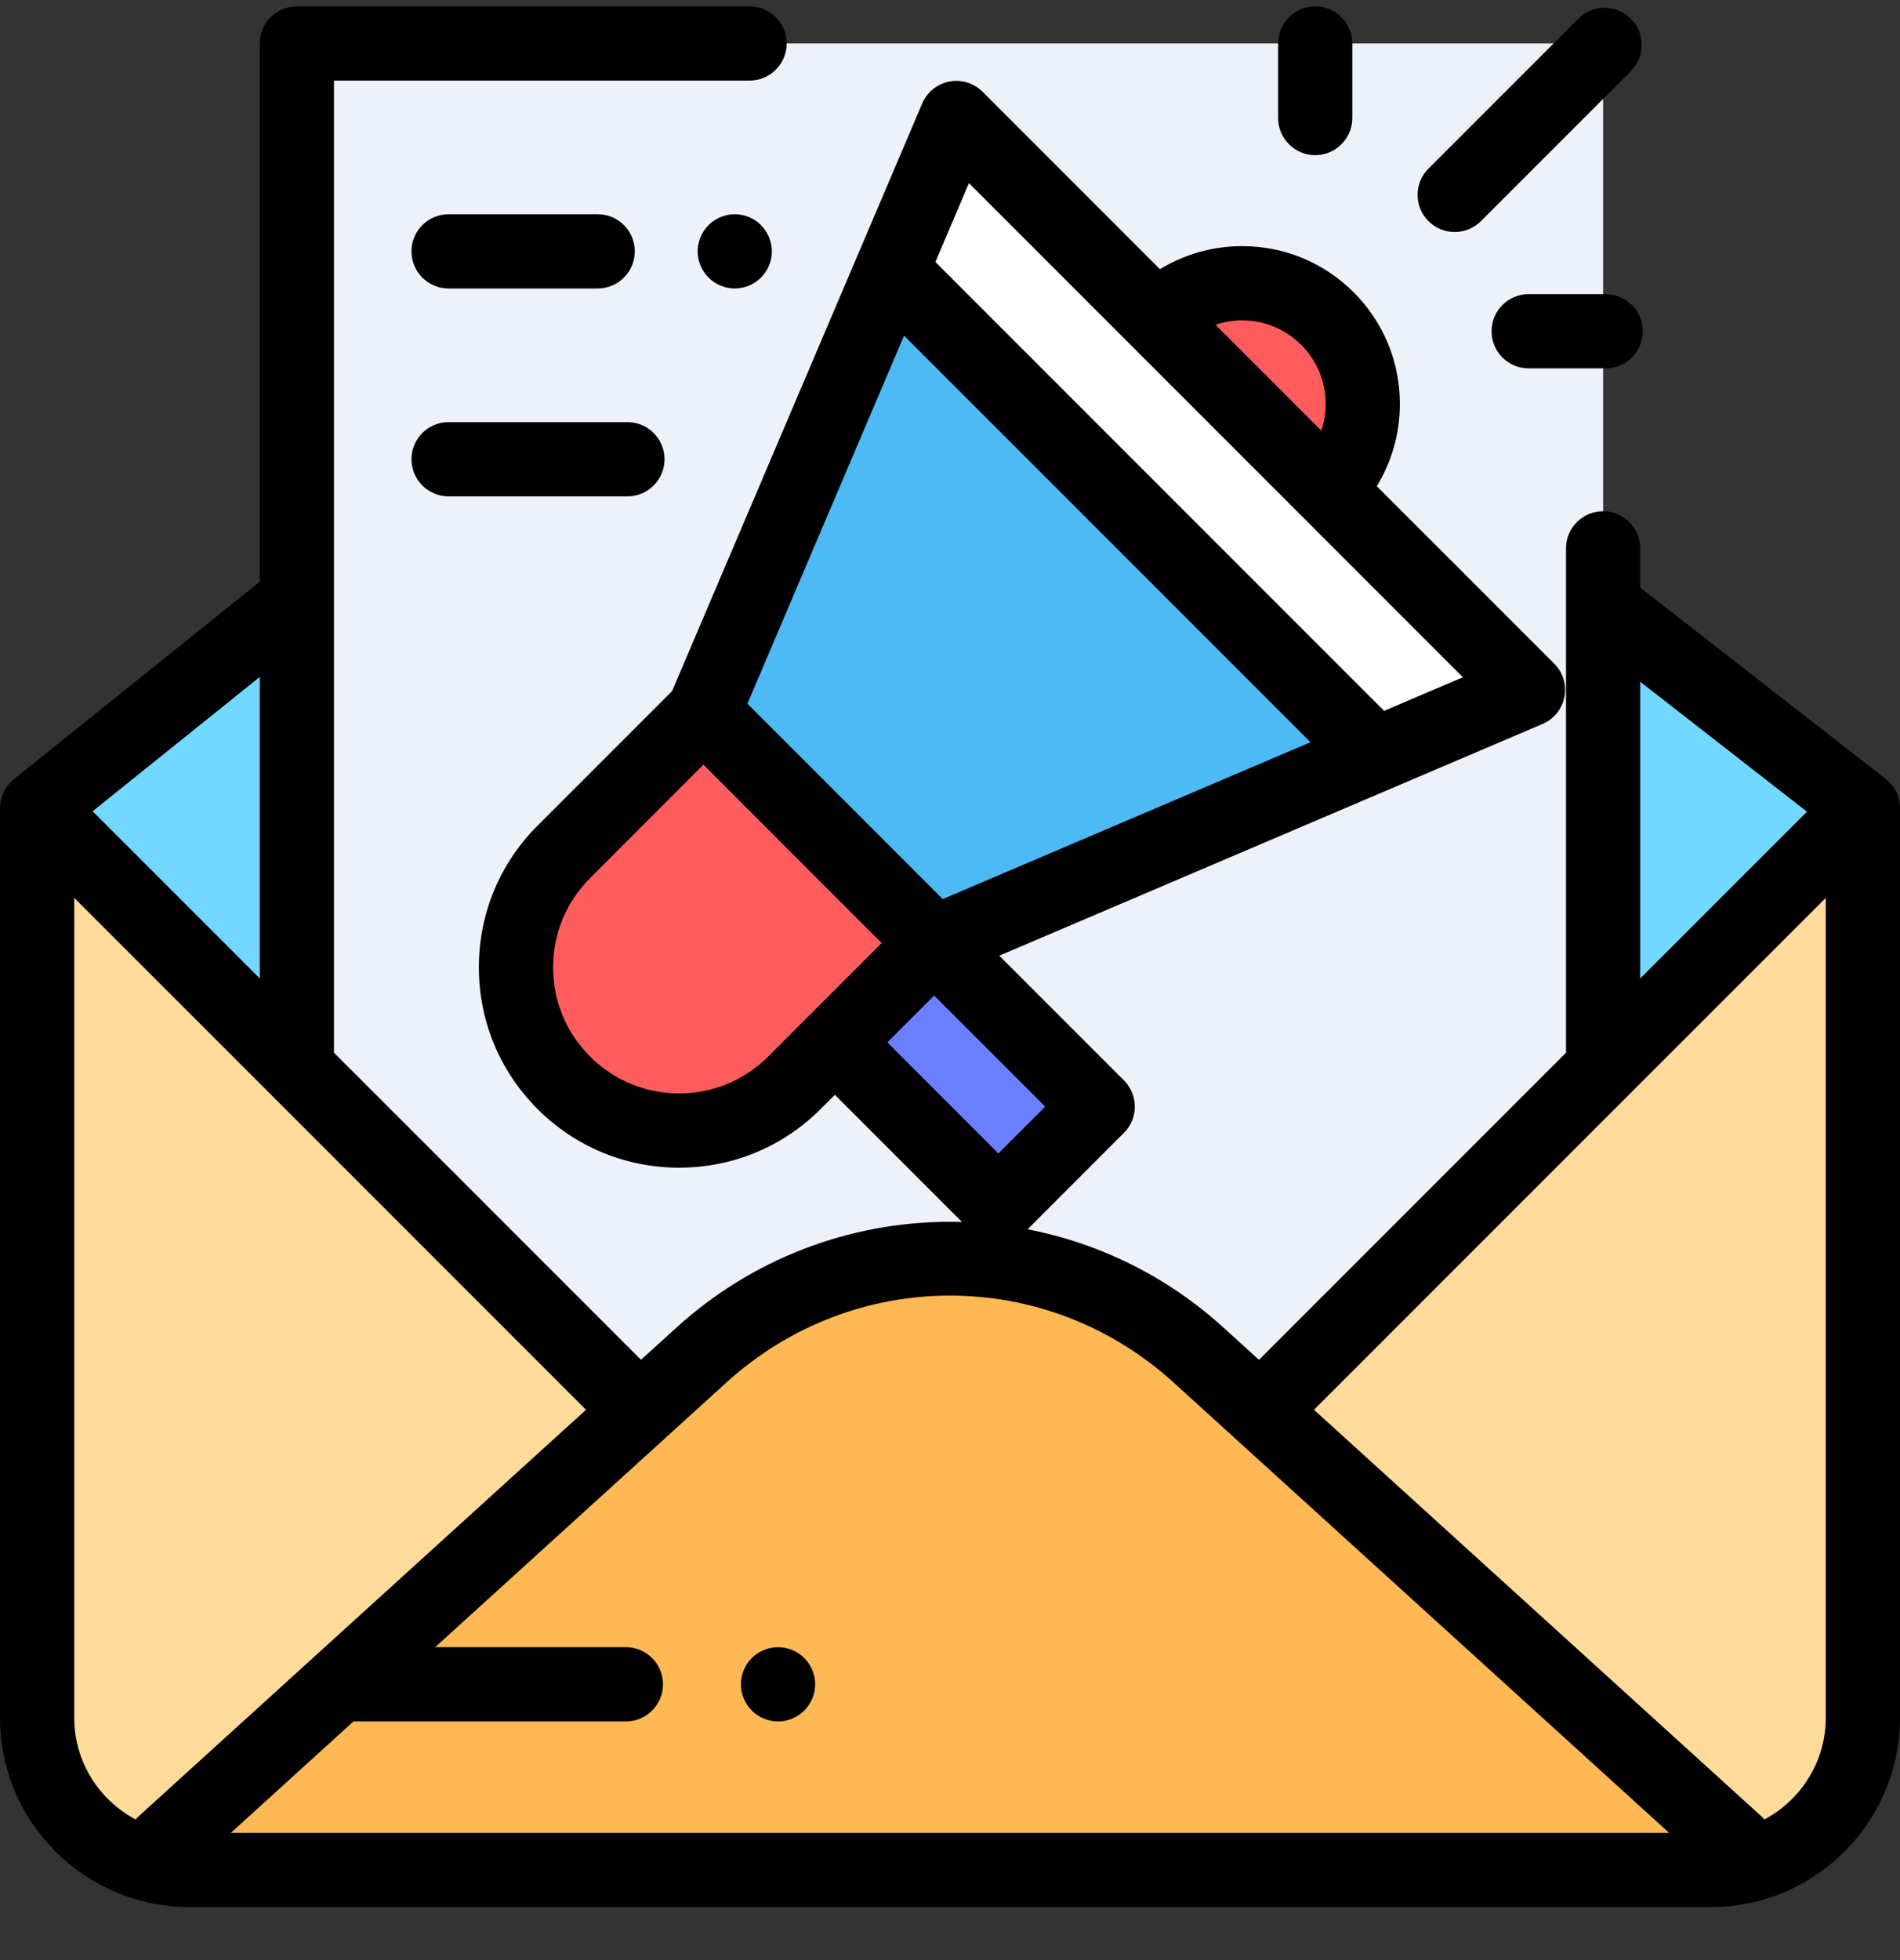 <svg width="32" height="33" viewBox="0 0 32 33" fill="none" xmlns="http://www.w3.org/2000/svg">
<rect x="0" y="0" width="32" height="33" fill="#333333" stroke="none"/>
<g clip-path="url(#clip0_1_874)">
<path d="M4.75 10.294L0.625 13.607V28.919C0.625 30.334 1.772 31.482 3.188 31.482H28.812C30.228 31.482 31.375 30.334 31.375 28.919V13.607L27.25 10.394" fill="#72D8FF"/>
<path d="M27 0.732H5V24.548H27V0.732Z" fill="#EDF2FA"/>
<path d="M20.188 24.831H11.47L0.625 13.607V28.919C0.625 30.334 1.772 31.482 3.188 31.482H28.812C30.228 31.482 31.375 30.334 31.375 28.919V13.607L20.188 24.831Z" fill="#FEDA9B"/>
<path d="M2.753 31.044L11.815 22.812C14.188 20.656 17.811 20.656 20.185 22.812L29.247 31.044H2.753Z" fill="#FFB954"/>
<path d="M22.357 8.237C23.15 7.444 23.15 6.157 22.357 5.364C21.564 4.571 20.277 4.571 19.484 5.364L22.357 8.237Z" fill="#FF5D5D"/>
<path d="M15.733 15.876L13.38 18.229C12.307 19.302 10.568 19.302 9.495 18.229C8.422 17.156 8.422 15.416 9.495 14.343L11.847 11.991L15.733 15.876Z" fill="#FF5D5D"/>
<path d="M15.734 15.878L18.488 18.631L16.816 20.303L14.061 17.549L15.734 15.878Z" fill="#6A80FF"/>
<path d="M15.734 15.877L11.848 11.991L16.107 1.987L25.734 11.614L15.734 15.877Z" fill="#4DBAF6"/>
<path d="M23.168 12.708L25.734 11.614L16.107 1.987L15.014 4.554L23.168 12.708Z" fill="white"/>
<path d="M11.933 3.79C11.817 3.906 11.75 4.067 11.75 4.232C11.75 4.396 11.817 4.557 11.933 4.673C12.049 4.79 12.211 4.857 12.375 4.857C12.539 4.857 12.701 4.79 12.817 4.673C12.933 4.557 13 4.396 13 4.232C13 4.067 12.933 3.906 12.817 3.79C12.701 3.673 12.539 3.607 12.375 3.607C12.211 3.607 12.049 3.673 11.933 3.79Z" fill="black"/>
<path d="M7.555 4.857H10.066C10.411 4.857 10.691 4.577 10.691 4.232C10.691 3.886 10.411 3.607 10.066 3.607H7.555C7.21 3.607 6.93 3.886 6.93 4.232C6.93 4.577 7.21 4.857 7.555 4.857Z" fill="black"/>
<path d="M7.555 8.357H10.567C10.912 8.357 11.192 8.077 11.192 7.732C11.192 7.386 10.912 7.107 10.567 7.107H7.555C7.21 7.107 6.93 7.386 6.93 7.732C6.93 8.077 7.21 8.357 7.555 8.357Z" fill="black"/>
<path d="M31.759 13.114C31.759 13.114 31.759 13.114 31.759 13.113L27.634 9.901C27.631 9.899 27.628 9.897 27.625 9.895V9.232C27.625 8.886 27.345 8.607 27 8.607C26.655 8.607 26.375 8.886 26.375 9.232V17.711C26.375 17.715 26.375 17.718 26.376 17.722L21.204 22.894L20.605 22.35C19.669 21.499 18.529 20.933 17.307 20.696L18.929 19.073C19.174 18.829 19.174 18.433 18.929 18.189L16.83 16.09L25.979 12.189C26.17 12.108 26.308 11.937 26.348 11.733C26.387 11.529 26.323 11.319 26.176 11.172L23.188 8.185C23.441 7.772 23.577 7.297 23.577 6.801C23.577 6.091 23.301 5.424 22.799 4.922C22.297 4.42 21.63 4.144 20.92 4.144C20.424 4.144 19.949 4.28 19.536 4.532L16.549 1.545C16.402 1.398 16.192 1.334 15.988 1.373C15.784 1.413 15.613 1.551 15.532 1.742L11.32 11.634L9.053 13.901C8.416 14.538 8.065 15.385 8.065 16.286C8.065 17.187 8.416 18.034 9.053 18.671C9.69 19.308 10.537 19.659 11.438 19.659C12.338 19.659 13.185 19.308 13.822 18.671L14.061 18.432L16.202 20.573C16.134 20.571 16.067 20.57 16 20.57C14.293 20.57 12.658 21.202 11.395 22.349L10.796 22.893L5.624 17.722C5.624 17.718 5.625 17.714 5.625 17.71V1.357H12.624C12.969 1.357 13.249 1.077 13.249 0.732C13.249 0.386 12.969 0.107 12.624 0.107H5C4.655 0.107 4.375 0.386 4.375 0.732V9.795C4.37 9.799 4.364 9.803 4.359 9.807L0.234 13.119C0.234 13.119 0.234 13.119 0.234 13.12C0.091 13.234 0 13.41 0 13.607V28.919C0 30.677 1.43 32.107 3.188 32.107H28.812C30.57 32.107 32 30.677 32 28.919V13.607C32 13.406 31.905 13.228 31.759 13.114ZM15.226 5.651L22.072 12.496L15.878 15.137L12.588 11.847L15.226 5.651ZM20.92 5.394C21.296 5.394 21.649 5.54 21.915 5.806C22.181 6.072 22.327 6.425 22.327 6.801C22.327 6.956 22.301 7.106 22.253 7.249L20.472 5.468C20.615 5.42 20.765 5.394 20.92 5.394ZM16.319 3.083L19.041 5.805C19.041 5.806 19.042 5.806 19.042 5.806C19.042 5.806 19.042 5.807 19.043 5.807L21.915 8.679L21.915 8.679L21.915 8.679L24.638 11.402L23.311 11.968L15.754 4.411L16.319 3.083ZM11.438 18.409C10.871 18.409 10.338 18.188 9.937 17.787C9.536 17.386 9.315 16.853 9.315 16.286C9.315 15.719 9.536 15.186 9.937 14.785L11.847 12.874L14.849 15.877L12.939 17.787C12.538 18.188 12.005 18.409 11.438 18.409ZM15.733 16.761L17.604 18.631L16.815 19.419L14.945 17.549L15.733 16.761ZM27.625 11.478L30.433 13.665L27.625 16.473V11.478ZM12.235 23.275C14.382 21.325 17.619 21.325 19.765 23.275L28.111 30.857H3.889L5.953 28.982H10.541C10.886 28.982 11.166 28.702 11.166 28.357C11.166 28.011 10.886 27.732 10.541 27.732H7.329L12.235 23.275ZM4.375 11.397V16.473L1.56 13.658L4.375 11.397ZM1.25 28.919V15.116L9.87 23.735L2.333 30.581C2.316 30.598 2.299 30.615 2.284 30.632C1.67 30.307 1.25 29.661 1.25 28.919ZM29.716 30.632C29.701 30.615 29.684 30.598 29.667 30.581L22.13 23.735L30.75 15.116V28.919C30.75 29.661 30.33 30.307 29.716 30.632Z" fill="black"/>
<path d="M24.5 3.906C24.66 3.906 24.82 3.845 24.942 3.723L27.467 1.198C27.711 0.954 27.711 0.558 27.467 0.314C27.223 0.07 26.827 0.07 26.583 0.314L24.058 2.839C23.814 3.083 23.814 3.479 24.058 3.723C24.18 3.845 24.34 3.906 24.5 3.906Z" fill="black"/>
<path d="M22.151 2.612C22.496 2.612 22.776 2.332 22.776 1.987V0.732C22.776 0.386 22.496 0.107 22.151 0.107C21.806 0.107 21.526 0.386 21.526 0.732V1.987C21.526 2.332 21.806 2.612 22.151 2.612Z" fill="black"/>
<path d="M27.043 4.952H25.746C25.4 4.952 25.121 5.232 25.121 5.577C25.121 5.922 25.4 6.202 25.746 6.202H27.043C27.388 6.202 27.668 5.922 27.668 5.577C27.668 5.232 27.388 4.952 27.043 4.952Z" fill="black"/>
<path d="M13.104 28.982C13.268 28.982 13.429 28.915 13.546 28.798C13.662 28.682 13.729 28.521 13.729 28.357C13.729 28.192 13.662 28.031 13.546 27.915C13.429 27.798 13.268 27.732 13.104 27.732C12.939 27.732 12.778 27.798 12.661 27.915C12.545 28.031 12.479 28.192 12.479 28.357C12.479 28.521 12.545 28.682 12.661 28.798C12.778 28.915 12.939 28.982 13.104 28.982Z" fill="black"/>
</g>
<defs>
<clipPath id="clip0_1_874">
<rect width="32" height="32" fill="white" transform="translate(0 0.107)"/>
</clipPath>
</defs>
</svg>
